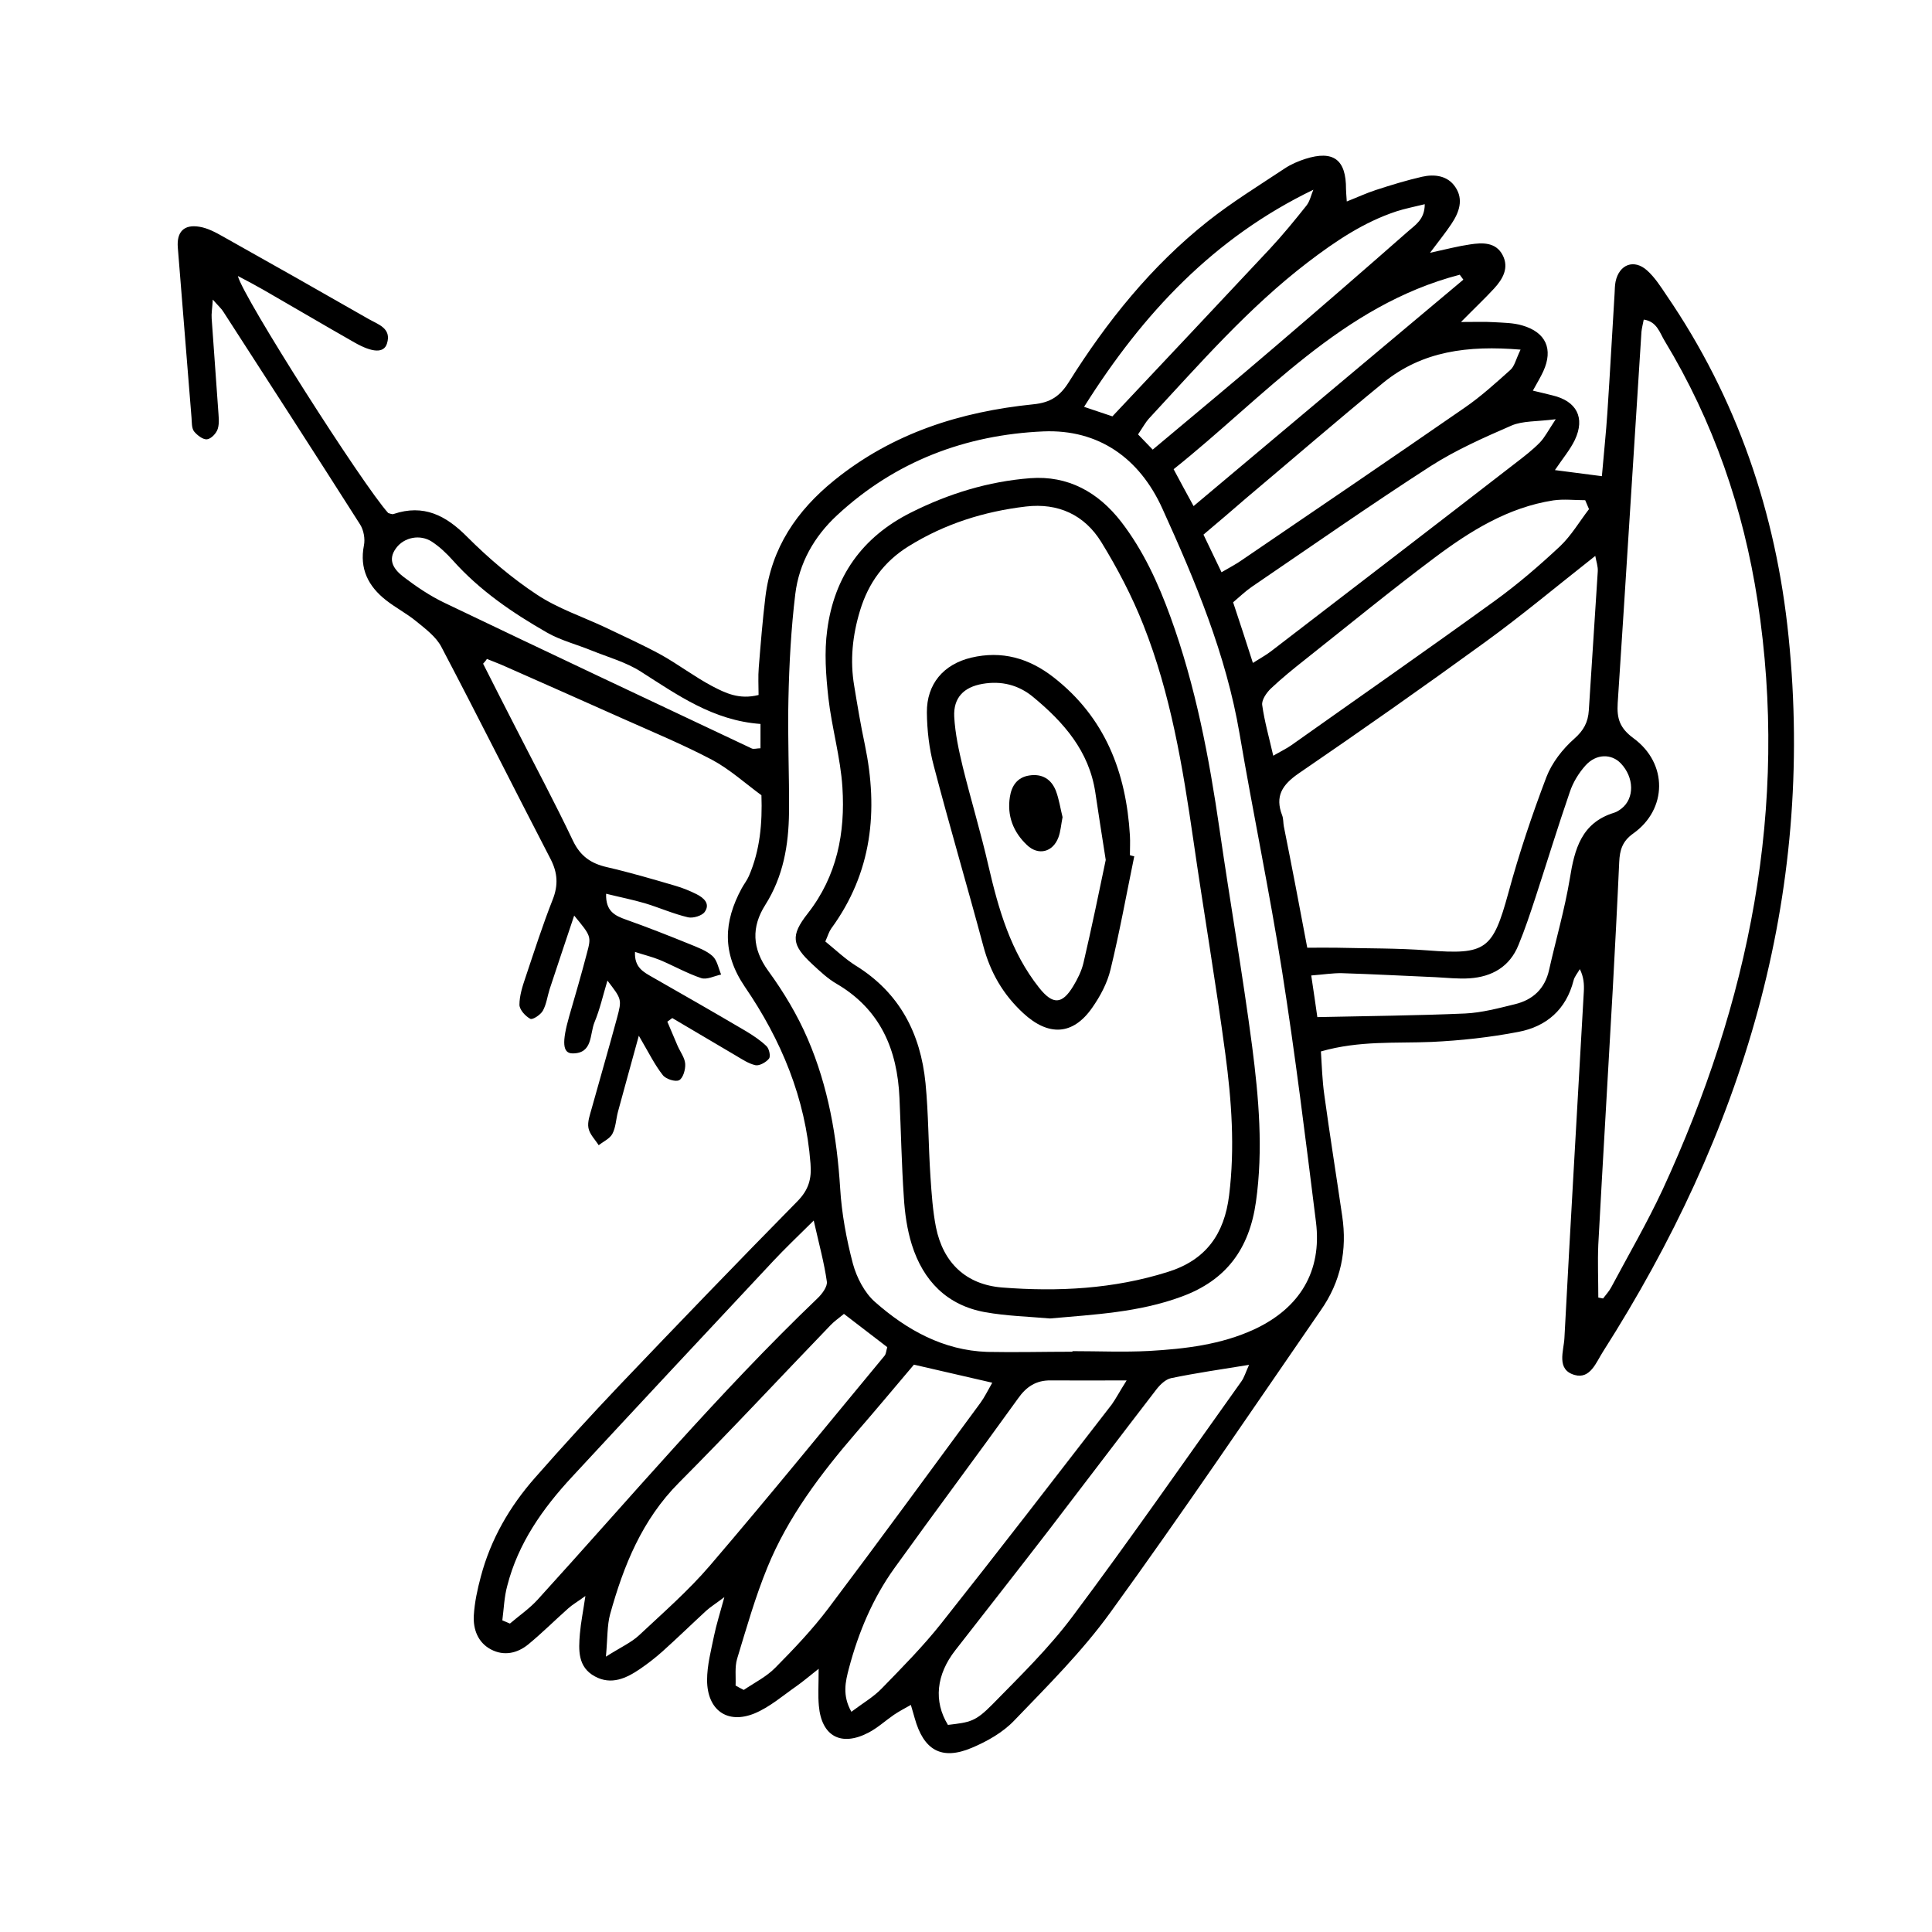 <?xml version="1.0" encoding="UTF-8"?>
<!-- Uploaded to: ICON Repo, www.iconrepo.com, Generator: ICON Repo Mixer Tools -->
<svg fill="#000000" width="800px" height="800px" version="1.1" viewBox="144 144 512 512" xmlns="http://www.w3.org/2000/svg">
 <g>
  <path d="m272.03 319.89c2.82 5.594 5.644 11.133 8.516 16.727 5.141 10.078 10.48 20.051 15.316 30.23 1.965 4.082 4.785 5.996 8.969 6.953 6.098 1.41 12.141 3.176 18.137 4.938 1.914 0.555 3.777 1.309 5.594 2.215 1.914 0.957 3.727 2.519 2.215 4.684-0.707 1.059-3.125 1.762-4.434 1.461-3.879-0.906-7.609-2.57-11.438-3.727-3.273-0.957-6.602-1.613-10.277-2.519-0.152 4.734 2.418 5.844 5.391 6.902 5.691 2.016 11.285 4.231 16.879 6.5 2.066 0.855 4.332 1.664 5.945 3.125 1.211 1.109 1.562 3.223 2.266 4.887-1.762 0.352-3.727 1.41-5.238 0.957-3.777-1.258-7.305-3.273-11.035-4.836-1.965-0.805-4.082-1.309-6.551-2.117-0.203 4.133 2.266 5.34 4.637 6.699 8.312 4.734 16.574 9.473 24.789 14.309 1.914 1.16 3.828 2.418 5.441 3.981 0.707 0.707 1.109 2.672 0.656 3.273-0.754 0.957-2.519 1.965-3.578 1.762-1.863-0.402-3.629-1.613-5.34-2.621-5.594-3.273-11.133-6.602-16.727-9.875-0.453 0.301-0.855 0.656-1.309 0.957 0.906 2.117 1.812 4.281 2.719 6.398 0.707 1.613 1.914 3.176 2.016 4.785 0.102 1.461-0.555 3.777-1.613 4.332-1.008 0.504-3.527-0.301-4.332-1.359-2.117-2.672-3.629-5.793-6.348-10.43-2.168 7.91-3.879 14.055-5.543 20.203-0.504 1.914-0.555 4.082-1.461 5.793-0.707 1.309-2.367 2.016-3.629 3.023-0.957-1.512-2.418-2.922-2.719-4.586-0.301-1.613 0.402-3.477 0.855-5.141 2.215-7.961 4.535-15.922 6.699-23.93 1.359-5.039 1.258-5.039-2.519-9.977-1.211 4.031-2.016 7.656-3.426 11.035-1.309 3.176-0.402 8.262-5.793 8.262-2.719 0-2.871-2.973-0.906-9.875 1.613-5.543 3.223-11.082 4.684-16.676 1.211-4.484 1.109-4.535-3.375-9.977-2.266 6.852-4.434 13.148-6.5 19.496-0.605 1.914-0.855 4.031-1.812 5.742-0.605 1.059-2.719 2.469-3.324 2.117-1.309-0.707-2.82-2.367-2.871-3.68 0-2.418 0.805-4.938 1.613-7.305 2.316-6.902 4.535-13.855 7.203-20.605 1.512-3.828 1.309-7.106-0.555-10.73-9.723-18.742-19.145-37.586-28.969-56.277-1.41-2.672-4.18-4.734-6.648-6.75-2.519-2.066-5.441-3.578-8.012-5.594-4.684-3.68-7.055-8.312-5.844-14.508 0.352-1.715-0.051-4.031-1.008-5.543-11.992-18.844-24.133-37.633-36.273-56.426-0.504-0.805-1.258-1.461-2.769-3.176-0.152 2.469-0.402 3.727-0.301 4.988 0.555 8.012 1.16 16.02 1.715 24.031 0.102 1.762 0.402 3.629-0.102 5.238-0.352 1.16-1.762 2.672-2.871 2.769-1.059 0.102-2.621-1.109-3.426-2.117-0.656-0.906-0.555-2.418-0.656-3.629-1.211-15.012-2.418-30.027-3.629-45.039-0.352-4.18 1.613-6.246 5.742-5.543 2.168 0.352 4.231 1.461 6.195 2.57 12.949 7.254 25.844 14.559 38.691 21.914 2.469 1.41 6.098 2.418 4.785 6.5-0.805 2.519-3.777 2.418-8.566-0.301-8.062-4.586-16.07-9.32-24.133-13.957-2.117-1.211-4.281-2.367-6.801-3.68 1.309 5.543 33.199 55.52 39.852 62.824 0.453 0.102 1.008 0.402 1.41 0.25 7.961-2.672 13.855 0.352 19.496 6.047 5.644 5.644 11.84 10.934 18.488 15.316 5.543 3.68 12.09 5.844 18.188 8.715 4.938 2.367 9.977 4.637 14.762 7.254 4.586 2.57 8.816 5.793 13.453 8.262 3.477 1.812 7.152 3.68 12.344 2.367 0-2.418-0.152-4.887 0.051-7.305 0.504-6.246 1.008-12.496 1.762-18.742 1.613-12.949 8.262-22.773 18.289-30.883 15.469-12.496 33.402-18.137 52.699-20.102 4.637-0.453 7.106-2.215 9.422-5.894 10.078-16.07 21.867-30.73 36.777-42.57 6.5-5.141 13.551-9.473 20.453-14.055 1.664-1.109 3.578-1.914 5.441-2.519 7.457-2.367 10.832 0.203 10.781 8.012 0 0.754 0.102 1.461 0.203 3.273 2.82-1.109 5.188-2.215 7.656-3.023 4.031-1.309 8.113-2.57 12.293-3.527 3.324-0.754 6.801-0.301 8.816 2.719 2.266 3.324 1.008 6.75-1.059 9.824-1.512 2.266-3.223 4.383-5.644 7.609 4.383-0.957 7.457-1.762 10.578-2.215 3.273-0.504 6.852-0.656 8.664 2.82 1.762 3.375 0.051 6.348-2.266 8.867-2.469 2.672-5.141 5.188-8.766 8.867 3.93 0 6.348-0.102 8.766 0.051 2.469 0.152 5.09 0.152 7.457 0.855 6.297 1.812 8.262 6.297 5.594 12.141-0.707 1.562-1.613 3.023-2.769 5.141 2.066 0.504 3.629 0.855 5.188 1.258 6.398 1.512 8.715 5.894 5.945 11.789-1.258 2.621-3.223 4.938-5.289 8.012 4.281 0.555 8.113 1.059 12.445 1.613 0.504-5.996 1.109-11.488 1.461-16.93 0.707-10.531 1.258-21.059 1.914-31.59 0.051-1.008 0.051-2.016 0.25-3.023 0.957-4.586 4.887-6.098 8.363-2.973 2.016 1.812 3.578 4.231 5.09 6.5 18.742 27.355 29.07 57.785 32.395 90.535 7.055 69.172-12.293 131.64-49.172 189.48-1.812 2.82-3.375 7.356-7.508 6.195-4.988-1.41-2.871-6.398-2.719-9.824 1.613-30.582 3.426-61.211 5.141-91.793 0.102-1.914 0-3.828-1.059-5.945-0.555 1.008-1.41 1.965-1.664 3.023-1.965 7.707-7.203 12.191-14.559 13.602-7.559 1.461-15.367 2.316-23.074 2.672-9.523 0.402-19.094-0.402-29.32 2.519 0.25 3.777 0.352 7.656 0.906 11.539 1.461 10.68 3.176 21.363 4.734 32.043 1.359 9.07-0.352 17.434-5.691 25.039-18.285 26.516-36.574 53.621-55.719 80.02-7.457 10.328-16.625 19.445-25.492 28.668-3.023 3.176-7.203 5.543-11.285 7.254-8.012 3.375-12.746 0.605-15.113-7.91-0.25-0.957-0.555-1.863-1.008-3.477-1.715 0.957-3.125 1.715-4.484 2.621-2.266 1.562-4.332 3.477-6.75 4.734-7.254 3.777-12.445 0.957-13.148-7.152-0.25-2.719-0.051-5.492-0.051-9.773-2.57 2.016-4.133 3.375-5.793 4.535-3.68 2.57-7.203 5.644-11.234 7.305-7.203 2.922-12.496-0.906-12.543-8.816 0-3.93 1.059-7.91 1.863-11.84 0.605-2.922 1.512-5.742 2.719-10.176-2.418 1.812-3.727 2.621-4.836 3.629-3.879 3.578-7.656 7.254-11.586 10.781-1.863 1.664-3.879 3.223-5.945 4.637-3.629 2.469-7.609 4.332-11.941 1.965-4.586-2.469-4.332-7.004-3.981-11.285 0.25-2.973 0.855-5.894 1.461-10.027-2.066 1.512-3.426 2.266-4.535 3.273-3.578 3.176-6.953 6.551-10.629 9.574-2.922 2.367-6.449 3.125-9.875 1.309-3.426-1.812-4.734-5.289-4.535-8.969 0.203-3.477 0.957-6.953 1.863-10.328 2.621-9.926 7.656-18.59 14.359-26.199 7.305-8.312 14.762-16.473 22.371-24.484 15.617-16.375 31.285-32.648 47.156-48.77 2.973-3.023 3.828-5.945 3.477-10.027-1.309-17.281-7.758-32.746-17.383-46.805-6.098-8.969-5.644-17.23-0.855-26.098 0.605-1.109 1.41-2.117 1.914-3.273 2.973-6.852 3.578-14.055 3.324-21.41-4.332-3.176-8.414-6.902-13.148-9.422-7.758-4.082-15.922-7.457-23.93-11.035-10.328-4.637-20.656-9.168-30.984-13.754-1.562-0.707-3.125-1.258-4.684-1.914-0.312 0.504-0.664 0.855-1.016 1.262zm156.18 182.33v-0.152c6.801 0 13.551 0.301 20.355-0.051 9.523-0.555 19.043-1.664 27.859-5.742 12.09-5.644 17.938-15.418 16.324-28.414-2.769-22.168-5.492-44.336-8.969-66.402-3.324-21.059-7.707-41.969-11.285-63.027-3.578-21.008-11.738-40.457-20.453-59.652-6.047-13.352-16.879-21.059-31.539-20.453-20.605 0.906-39.246 7.91-54.664 22.219-6.098 5.644-10.078 12.695-11.082 20.906-1.109 9.168-1.613 18.488-1.812 27.762-0.25 10.027 0.25 20.102 0.152 30.129-0.102 8.613-1.512 16.93-6.297 24.484-3.68 5.793-3.527 11.539 0.805 17.48 4.082 5.594 7.758 11.738 10.48 18.086 5.391 12.543 7.707 25.844 8.566 39.5 0.402 6.699 1.664 13.504 3.375 20 1.008 3.68 3.074 7.707 5.894 10.176 8.414 7.406 18.086 12.797 29.676 13.199 7.551 0.152 15.109-0.047 22.613-0.047zm139.36-14.359c0.402 0.102 0.855 0.152 1.258 0.25 0.754-1.008 1.613-1.914 2.168-2.973 4.586-8.613 9.523-17.078 13.652-25.945 22.871-49.574 33.504-101.27 25.141-155.88-3.777-24.586-11.738-47.66-24.637-68.973-1.309-2.117-2.016-5.141-5.543-5.644-0.25 1.258-0.504 2.266-0.605 3.223-2.117 32.797-4.133 65.598-6.297 98.395-0.25 4.082 0.504 6.602 4.18 9.32 9.168 6.699 8.969 18.844-0.051 25.242-2.922 2.066-3.578 4.434-3.727 7.559-0.504 11.285-1.109 22.57-1.715 33.805-1.258 22.57-2.621 45.09-3.828 67.609-0.199 4.691 0.004 9.375 0.004 14.012zm-77.133-92.703c3.023 0 5.492-0.051 7.91 0 8.012 0.203 16.07 0.102 24.031 0.707 15.469 1.211 17.23-0.203 21.363-15.266 2.82-10.379 6.246-20.605 10.078-30.684 1.461-3.777 4.281-7.406 7.356-10.125 2.519-2.215 3.68-4.383 3.879-7.559 0.754-12.242 1.613-24.535 2.367-36.777 0.102-1.309-0.402-2.672-0.656-4.133-10.125 7.961-19.496 15.82-29.371 22.973-16.223 11.789-32.648 23.328-49.223 34.66-4.383 3.023-6.348 6.047-4.383 11.133 0.352 0.906 0.25 1.965 0.453 2.973 2.113 10.535 4.129 21.066 6.195 32.098zm-95.223 205.96c5.945-0.707 7.254-0.855 11.789-5.441 7.356-7.508 14.965-14.914 21.211-23.277 15.316-20.453 29.875-41.465 44.738-62.27 0.805-1.109 1.16-2.469 2.066-4.434-7.457 1.211-14.105 2.168-20.656 3.527-1.461 0.301-2.922 1.715-3.93 3.023-9.473 12.293-18.844 24.688-28.312 37.031-8.262 10.73-16.625 21.363-24.938 32.043-5.09 6.496-5.797 13.547-1.969 19.797zm-56.273-10.43c0.707 0.402 1.41 0.805 2.168 1.16 2.82-1.914 5.996-3.477 8.363-5.894 4.938-4.988 9.824-10.125 14.008-15.668 13.602-18.035 26.902-36.273 40.305-54.461 1.109-1.512 1.965-3.273 3.176-5.391-7.152-1.664-13.602-3.125-20.758-4.785-4.988 5.894-10.125 12.043-15.367 18.086-9.371 10.883-18.035 22.32-23.477 35.668-3.223 7.859-5.543 16.07-8.012 24.184-0.66 2.215-0.305 4.734-0.406 7.102zm103.63-80.863c-7.758 0-13.957 0.051-20.152 0-3.828-0.051-6.449 1.664-8.664 4.836-10.832 15.062-21.914 29.875-32.746 44.941-5.742 8.012-9.523 17.027-12.043 26.551-0.906 3.477-1.812 7.106 0.656 11.488 3.074-2.316 5.894-3.93 8.062-6.195 5.391-5.543 10.883-11.082 15.719-17.18 15.266-19.246 30.23-38.691 45.242-58.09 1.105-1.566 2.012-3.328 3.926-6.352zm-74.918-17.633c-1.258 1.059-2.519 1.914-3.527 2.973-13.402 13.906-26.551 28.062-40.203 41.766-9.773 9.824-14.66 21.965-18.238 34.863-0.805 2.973-0.656 6.246-1.109 11.234 3.981-2.519 6.699-3.727 8.766-5.644 6.398-5.996 13.098-11.84 18.793-18.488 15.668-18.289 30.883-37.031 46.25-55.57 0.453-0.504 0.453-1.359 0.754-2.316-3.824-2.922-7.555-5.793-11.484-8.816zm-90.531 81.215c0.656 0.301 1.359 0.555 2.016 0.855 2.469-2.117 5.141-3.93 7.305-6.297 24.484-26.902 47.961-54.766 74.262-79.953 1.16-1.109 2.621-3.074 2.418-4.383-0.707-4.988-2.066-9.926-3.477-16.172-4.383 4.332-7.609 7.406-10.68 10.68-17.836 19.043-35.668 38.137-53.402 57.281-7.758 8.363-14.258 17.582-17.129 28.816-0.809 2.926-0.91 6.098-1.312 9.172zm287.98-294.48c-0.352-0.805-0.656-1.562-1.008-2.367-2.82 0-5.691-0.352-8.465 0.051-11.992 1.863-22.016 8.113-31.488 15.215-11.637 8.715-22.871 17.938-34.258 26.953-3.125 2.469-6.297 5.039-9.168 7.758-1.109 1.109-2.418 2.973-2.215 4.332 0.605 4.332 1.812 8.516 2.922 13.402 2.266-1.309 3.578-1.914 4.785-2.769 17.984-12.746 36.074-25.34 53.957-38.289 6.047-4.383 11.789-9.32 17.281-14.461 2.969-2.82 5.137-6.551 7.656-9.824zm-102.17 6.75c1.812 3.777 3.273 6.801 4.785 9.977 2.418-1.41 3.981-2.215 5.391-3.223 19.699-13.402 39.398-26.801 58.996-40.355 4.332-2.973 8.262-6.551 12.141-10.027 1.109-0.957 1.461-2.769 2.719-5.391-13.957-1.16-26.047 0.352-36.375 8.766-12.242 10.027-24.184 20.355-36.273 30.531-3.523 3.074-7.152 6.144-11.383 9.723zm13.098 34.008c1.965-1.258 3.477-2.066 4.785-3.074 21.664-16.625 43.379-33.301 64.992-50.027 2.168-1.664 4.383-3.375 6.297-5.34 1.258-1.309 2.117-3.023 4.18-6.144-5.09 0.656-8.715 0.402-11.688 1.664-7.305 3.176-14.711 6.449-21.41 10.73-16.02 10.328-31.641 21.262-47.41 31.992-1.762 1.211-3.375 2.769-4.988 4.133 1.867 5.586 3.481 10.574 5.242 16.066zm17.078 93.859c13.703-0.301 26.398-0.402 39.145-0.957 4.434-0.203 8.918-1.41 13.25-2.469 4.734-1.16 7.91-4.082 9.02-9.07 1.812-8.062 4.133-16.02 5.492-24.184 1.258-7.859 3.074-14.812 11.738-17.48 0.707-0.203 1.359-0.656 1.965-1.109 3.477-2.719 3.375-8.262-0.203-11.992-2.469-2.57-6.5-2.57-9.32 0.555-1.812 2.016-3.324 4.484-4.18 7.055-3.176 9.219-6.047 18.59-9.07 27.859-1.41 4.281-2.82 8.566-4.535 12.695-2.316 5.742-7.004 8.414-12.949 8.816-2.973 0.203-5.996-0.152-9.02-0.301-8.262-0.352-16.523-0.805-24.789-1.059-2.418-0.051-4.887 0.352-8.16 0.605 0.66 4.336 1.164 7.863 1.617 11.035zm-43.629-150.39c11.789-9.875 22.168-18.488 32.445-27.305 11.789-10.078 23.527-20.254 35.215-30.531 1.863-1.664 4.434-3.125 4.434-7.203-2.871 0.707-5.238 1.16-7.559 1.914-8.664 2.871-16.121 7.91-23.328 13.402-15.82 12.09-28.816 27.055-42.27 41.562-0.805 0.906-1.41 2.016-2.82 4.133 1.164 1.207 2.269 2.363 3.883 4.027zm10.832 14.965c24.484-20.555 47.961-40.305 71.492-60.004-0.301-0.453-0.656-0.855-0.957-1.309-31.336 8.16-51.742 32.344-75.824 51.539 1.812 3.422 3.223 5.992 5.289 9.773zm-29.02-26.301c3.324 1.109 5.594 1.863 7.508 2.519 14.258-15.164 28.012-29.727 41.715-44.387 3.426-3.68 6.602-7.559 9.723-11.488 0.906-1.16 1.211-2.769 1.812-4.18-26.195 12.645-45.039 32.547-60.758 57.535zm-85.75 84.035c-12.543-0.906-21.965-7.656-31.691-13.855-3.93-2.519-8.664-3.828-13.047-5.594-3.93-1.613-8.16-2.672-11.789-4.734-9.168-5.238-17.887-11.184-24.988-19.145-1.664-1.863-3.527-3.629-5.594-4.988-3.125-2.016-7.305-1.16-9.422 1.664-2.519 3.324-0.453 5.844 1.965 7.707 3.375 2.57 6.953 4.988 10.73 6.801 27.105 13 54.312 25.797 81.516 38.641 0.555 0.25 1.359-0.051 2.316-0.051 0.004-1.859 0.004-3.574 0.004-6.445z"/>
  <path d="m422.27 493.41c-5.742-0.504-11.539-0.656-17.18-1.664-10.125-1.812-16.426-8.312-19.445-17.887-1.258-4.031-1.863-8.312-2.117-12.543-0.605-8.766-0.754-17.582-1.16-26.348-0.555-12.797-5.039-23.426-16.625-30.23-2.367-1.359-4.434-3.324-6.449-5.188-5.441-5.039-5.894-7.559-1.211-13.504 7.758-9.926 9.926-21.363 9.168-33.352-0.504-7.961-2.82-15.82-3.727-23.781-0.656-5.945-1.109-12.09-0.301-17.984 1.863-14.105 9.219-24.586 22.168-31.086 10.027-5.039 20.555-8.262 31.641-9.117 9.977-0.754 17.984 3.68 24.082 11.539 5.894 7.656 9.824 16.273 13.098 25.293 6.648 18.289 10.227 37.23 13 56.375 2.769 19.145 6.098 38.188 8.613 57.332 1.762 13.652 2.973 27.406 1.008 41.262-1.762 12.445-7.859 20.758-19.699 25.09-11.285 4.18-23.023 4.734-34.863 5.793zm-59.551-99.906c2.672 2.168 5.188 4.586 8.062 6.398 11.637 7.203 17.18 17.984 18.488 31.137 0.805 8.211 0.754 16.523 1.309 24.789 0.301 4.484 0.605 9.02 1.461 13.402 1.914 9.473 8.012 15.215 17.531 15.973 14.812 1.16 29.574 0.402 43.934-4.133 10.027-3.125 14.965-9.977 16.223-20.305 1.562-12.594 0.656-25.09-1.008-37.535-2.519-18.895-5.742-37.684-8.465-56.578-2.82-19.398-5.996-38.742-13.25-57.031-3.023-7.656-6.902-15.062-11.184-22.016-4.434-7.152-11.387-10.379-19.949-9.371-11.082 1.309-21.512 4.586-31.086 10.531-6.551 4.082-10.629 9.723-12.848 16.977-2.016 6.602-2.719 13.25-1.562 20.051 0.855 5.188 1.715 10.379 2.82 15.566 3.629 17.48 1.914 33.906-8.918 48.719-0.598 0.855-0.852 1.812-1.559 3.426z"/>
  <path d="m444.59 370.93c-2.066 10.027-3.879 20.102-6.297 30.027-0.855 3.578-2.719 7.055-4.836 10.078-5.141 7.406-11.637 7.609-18.289 1.461-5.34-4.938-8.715-10.781-10.578-17.785-4.281-15.973-8.969-31.84-13.148-47.812-1.211-4.535-1.762-9.371-1.812-14.105-0.051-7.508 4.383-12.746 11.738-14.508 8.113-1.914 15.266 0.102 21.816 5.188 13.703 10.68 19.246 25.191 20.254 41.918 0.102 1.762 0 3.527 0 5.238 0.395 0.148 0.75 0.199 1.152 0.301zm-7.559 0.957c-1.109-7.055-1.965-12.496-2.769-17.938-1.664-10.934-8.363-18.539-16.473-25.242-3.879-3.223-8.465-4.332-13.402-3.477-4.988 0.855-7.758 3.68-7.508 8.715 0.25 4.484 1.211 8.918 2.266 13.301 2.168 8.766 4.785 17.383 6.801 26.199 2.672 11.539 5.894 22.824 13.453 32.344 3.578 4.484 6.047 4.484 9.02-0.453 1.16-1.914 2.215-4.031 2.719-6.195 2.219-9.52 4.184-19.043 5.894-27.254z"/>
  <path d="m425.59 360.55c-0.402 2.016-0.504 3.777-1.109 5.391-1.461 3.879-5.289 4.887-8.312 2.016-3.629-3.426-5.34-7.758-4.535-12.797 0.453-2.871 1.914-5.141 5.09-5.644 3.426-0.555 5.894 0.957 7.106 4.082 0.852 2.266 1.207 4.785 1.762 6.953z"/>
 </g>
</svg>